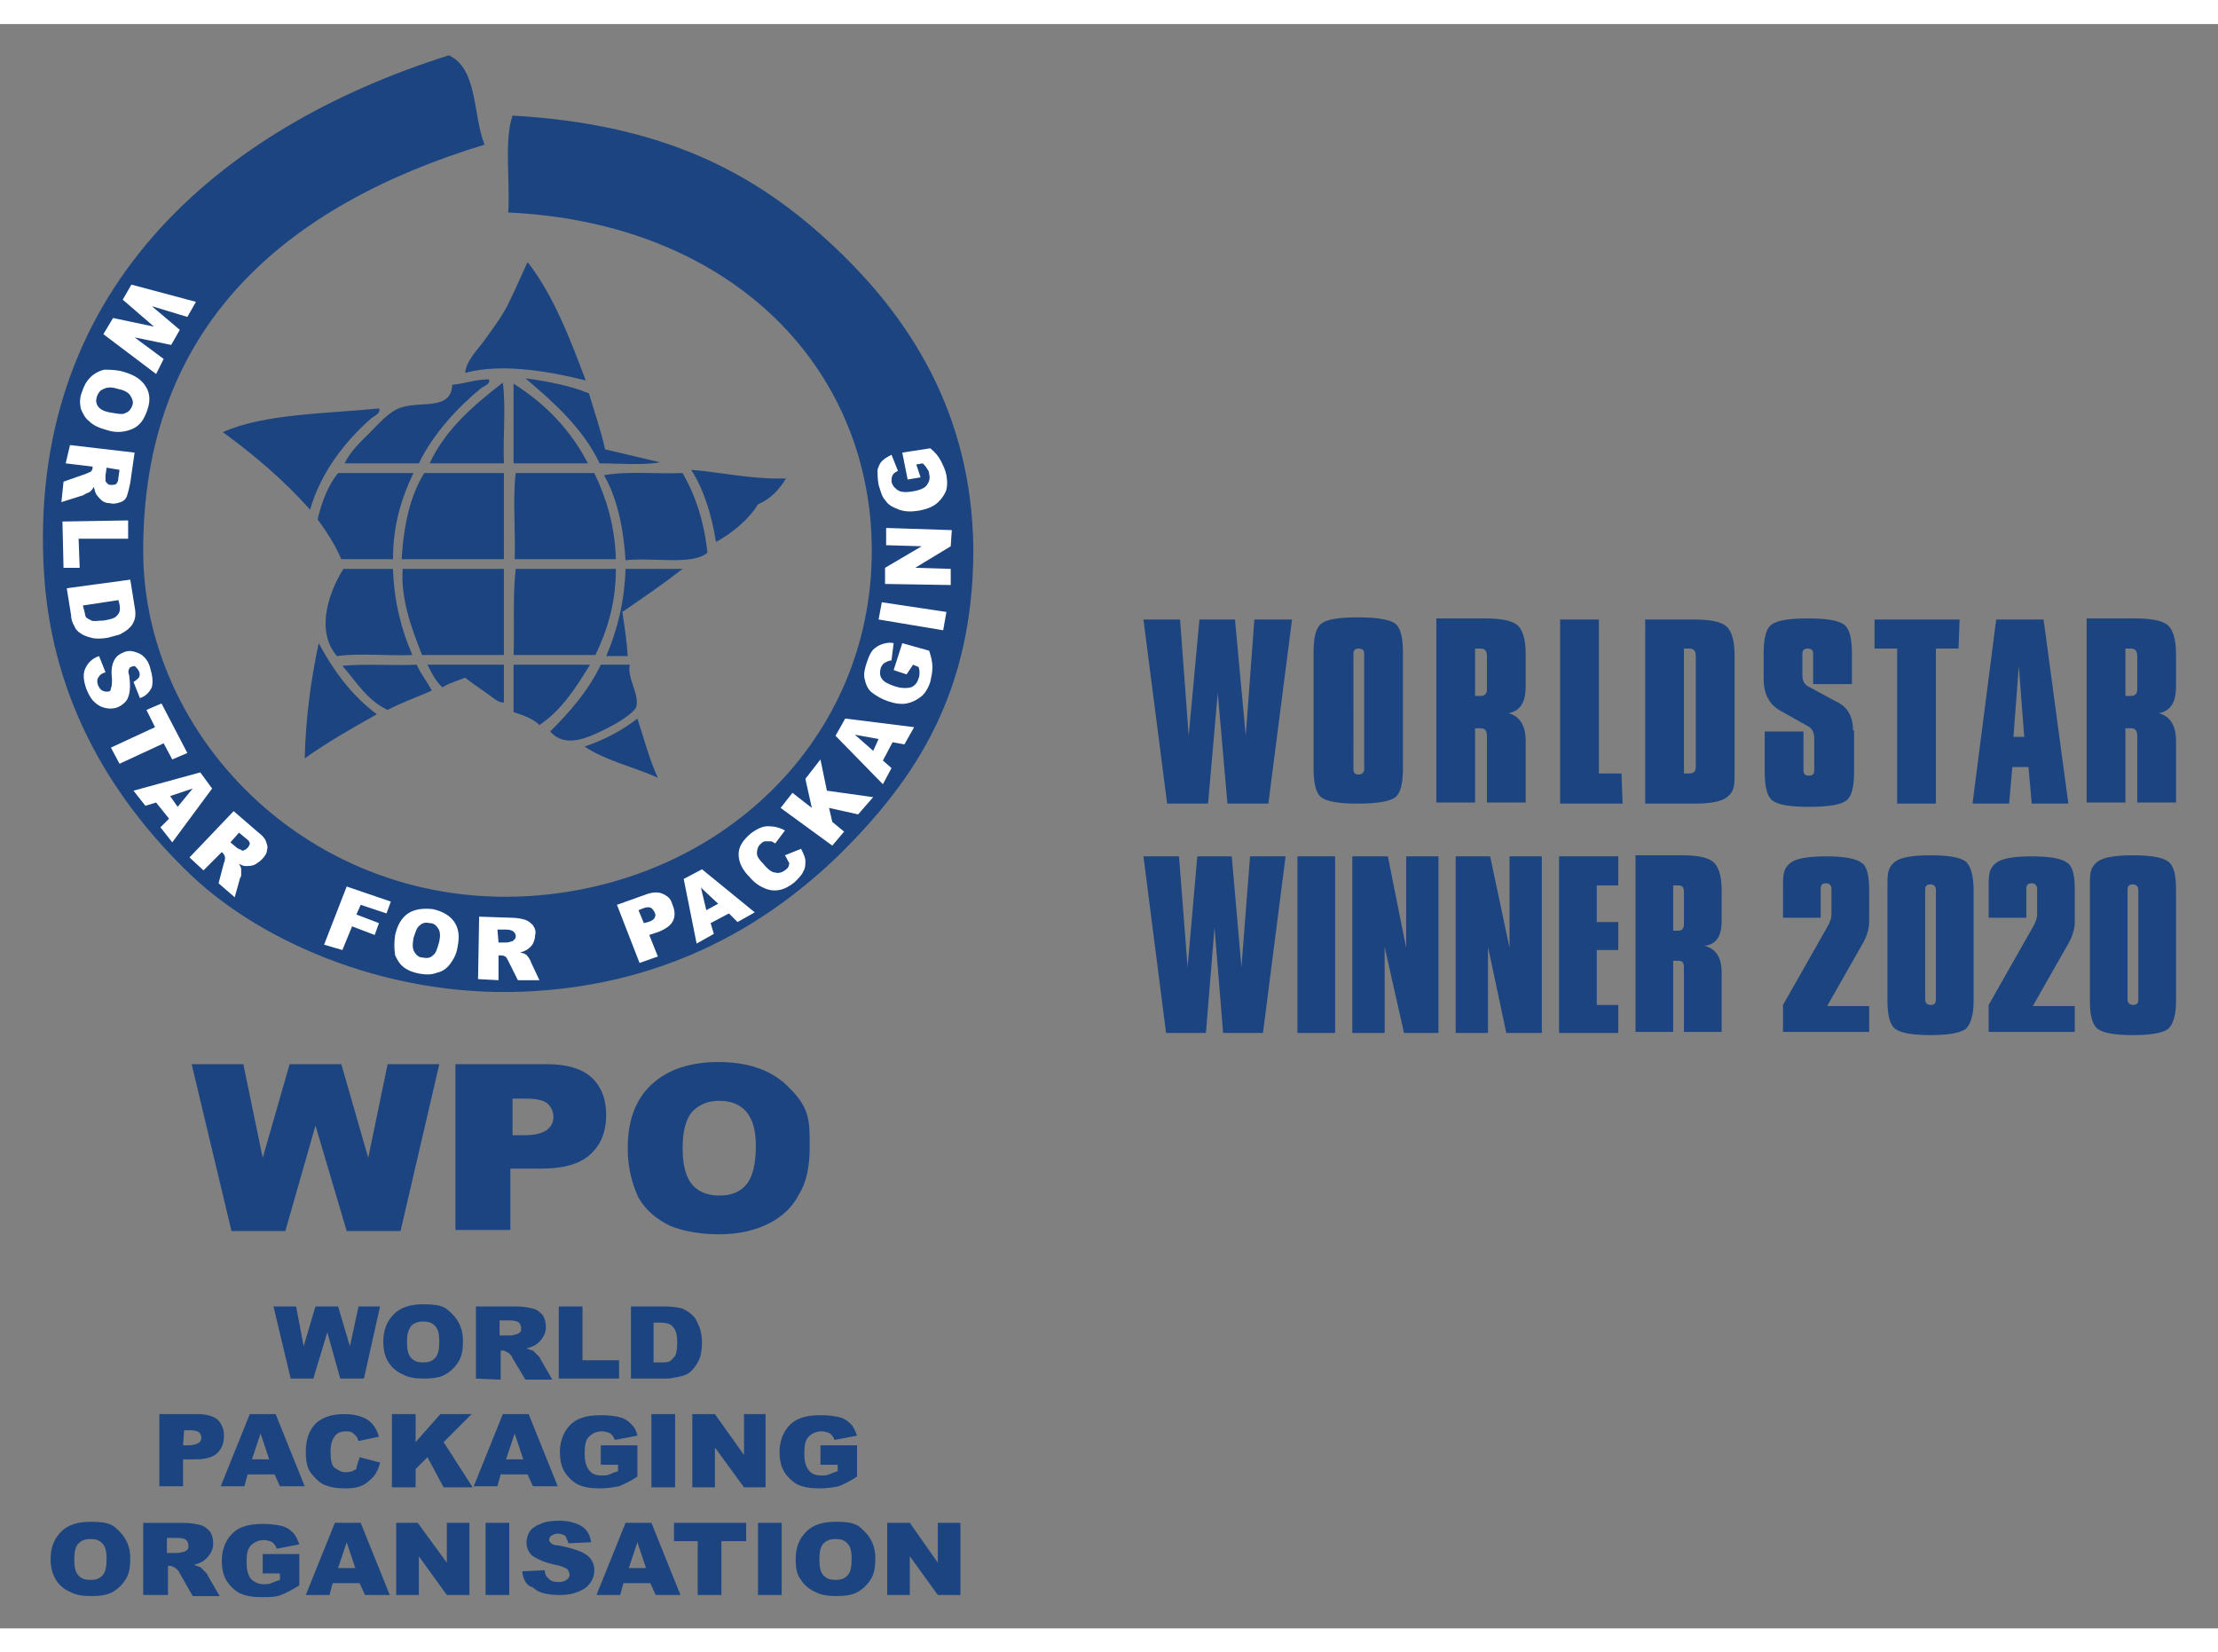 <svg xmlns="http://www.w3.org/2000/svg" width="200" version="1.1" id="Layer_1" x="0" y="0" viewBox="0 0 206 149" xml:space="preserve"><rect x="0" y="0" width="206" height="149" fill="#808080" stroke="none"/><style>.st0{fill:#1b4480}</style><path class="st0" d="M17.8 96.6h4.8l1.8 8.7 2.5-8.7h4.8l2.5 8.7 1.8-8.7h4.8l-3.6 15.5h-5l-2.9-9.8-2.8 9.8h-5zm24.6 0h8.4c1.8 0 3.2.4 4.1 1.2s1.4 2 1.4 3.5c0 1.6-.5 2.8-1.5 3.7s-2.5 1.3-4.6 1.3h-2.8v5.7h-5.1V96.6zm5.1 6.6h1.2c1 0 1.7-.2 2.1-.5s.6-.7.6-1.2-.2-.9-.5-1.2-1-.5-1.9-.5h-1.4v3.4zm10.8 1.2c0-2.5.7-4.5 2.2-5.9s3.6-2.1 6.2-2.1q4.05 0 6.3 2.1c2.25 2.1 2.2 3.3 2.2 5.8 0 1.8-.3 3.3-1 4.4-.6 1.2-1.6 2.1-2.8 2.7s-2.7 1-4.6 1c-1.8 0-3.4-.3-4.6-.8-1.2-.6-2.2-1.4-2.9-2.6-.6-1.3-1-2.8-1-4.6m5.1 0c0 1.6.3 2.7.9 3.4s1.5 1 2.5 1c1.1 0 1.9-.3 2.5-1s.9-1.9.9-3.6c0-1.5-.3-2.5-.9-3.2s-1.5-1-2.5-1-1.8.3-2.5 1c-.6.7-.9 1.8-.9 3.4m-38 14.7h2.1l.7 3.7 1.1-3.7h2.1l1.1 3.7.8-3.7h2l-1.5 6.7h-2.2l-1.2-4.3-1.3 4.3H27zm10.2 3.3c0-1.1.3-1.9 1-2.6q.9-.9 2.7-.9c1.8 0 2.1.3 2.7.9s1 1.4 1 2.5c0 .8-.1 1.4-.4 1.9s-.7.9-1.2 1.2-1.2.4-2 .4-1.5-.1-2-.4c-.5-.2-1-.6-1.3-1.1-.3-.4-.5-1.1-.5-1.9m2.2 0c0 .7.1 1.2.4 1.5s.6.4 1.1.4.8-.1 1.1-.4.4-.8.4-1.6c0-.6-.1-1.1-.4-1.4s-.6-.4-1.1-.4c-.4 0-.8.1-1.1.4-.3.4-.4.8-.4 1.5m6.4 3.4v-6.7h3.7c.7 0 1.2.1 1.6.2s.6.3.9.6c.2.3.3.7.3 1.1s-.1.7-.3 1-.4.5-.7.7c-.2.1-.4.2-.8.3.3.1.5.2.6.2l.4.4c.2.2.3.3.3.4l1.1 1.9h-2.5l-1.2-2c-.1-.3-.3-.4-.4-.5-.2-.1-.3-.2-.5-.2h-.2v2.7zm2.2-4h.9c.1 0 .3 0 .6-.1.1 0 .3-.1.4-.2s.1-.2.1-.4-.1-.4-.2-.5-.4-.2-.8-.2h-1zm5.5-2.7h2.2v5h3.4v1.7h-5.6zm6.6 0h3.3c.6 0 1.2.1 1.6.2.4.2.7.4 1 .7s.4.7.6 1.1c.1.4.2.8.2 1.3 0 .7-.1 1.3-.3 1.7s-.4.7-.7 1-.6.4-1 .5c-.5.1-.9.2-1.3.2h-3.3v-6.7zm2.2 1.5v3.7h.5c.5 0 .8 0 1-.1s.3-.3.5-.5c.1-.2.2-.6.2-1.2 0-.7-.1-1.2-.4-1.5-.2-.3-.7-.4-1.2-.4zm-45.9 8.5h3.6c.8 0 1.4.2 1.8.5q.6.6.6 1.5c0 .7-.2 1.2-.6 1.6s-1.1.6-2 .6H17v2.5h-2.2zM17 132h.5c.4 0 .7-.1.9-.2s.3-.3.3-.5-.1-.4-.2-.5-.4-.2-.8-.2h-.6zm8.5 2.7H23l-.3 1.1h-2.2l2.7-6.7h2.4l2.7 6.7H26zm-.5-1.4-.8-2.4-.8 2.4zm8.4-.2 1.9.5c-.1.5-.3.9-.6 1.3-.3.3-.6.6-1 .8s-.9.3-1.6.3c-.8 0-1.4-.1-1.9-.3s-.9-.6-1.3-1.1-.5-1.2-.5-2c0-1.1.3-2 .9-2.6s1.5-.9 2.7-.9c.9 0 1.6.2 2.1.5s.9.9 1.1 1.6l-1.9.4c-.1-.2-.1-.4-.2-.4-.1-.2-.3-.3-.4-.4-.2-.1-.4-.1-.6-.1-.5 0-.9.2-1.1.6-.2.3-.3.7-.3 1.3 0 .7.1 1.3.4 1.5s.6.4 1 .4.7-.1 1-.3c0-.3.2-.7.3-1.1m3-4h2.2v2.6l2.3-2.6h2.9l-2.6 2.6 2.7 4.2h-2.7l-1.5-2.8-1.1 1.1v1.7h-2.2zm12.6 5.6h-2.5l-.3 1.1H44l2.7-6.7h2.4l2.7 6.7h-2.3zm-.4-1.4-.8-2.4-.8 2.4zm7.2.1V132h3.4v2.9c-.6.4-1.2.7-1.7.9-.5.1-1.1.2-1.8.2-.8 0-1.5-.1-2.1-.4q-.75-.45-1.2-1.2c-.3-.5-.4-1.2-.4-1.8 0-.7.2-1.4.5-1.9s.8-1 1.4-1.2c.5-.2 1.1-.3 1.9-.3s1.4.1 1.8.2.7.3 1 .6.5.6.6 1.1l-2.1.4c-.1-.3-.2-.4-.4-.6-.2-.1-.5-.2-.8-.2-.5 0-.9.2-1.2.5s-.4.8-.4 1.5.1 1.2.4 1.6.7.5 1.2.5c.2 0 .5 0 .7-.1s.5-.2.8-.3v-.6h-1.6zm4.7-4.3h2.2v6.8h-2.2zm3.8 0h2.1l2.7 3.8v-3.8h2v6.8h-2l-2.7-3.7v3.7h-2.1zm11.9 4.3V132h3.4v2.9c-.6.4-1.2.7-1.7.9-.5.1-1.1.2-1.8.2-.8 0-1.5-.1-2.1-.4q-.75-.45-1.2-1.2c-.3-.5-.4-1.2-.4-1.8 0-.7.2-1.4.5-1.9s.8-1 1.4-1.2c.5-.2 1.1-.3 1.9-.3s1.4.1 1.8.2.7.3 1 .6.4.6.6 1.1l-2.1.4c-.1-.3-.2-.4-.4-.6-.2-.1-.5-.2-.8-.2-.5 0-.9.2-1.2.5s-.4.8-.4 1.5.1 1.2.4 1.6.7.5 1.2.5c.2 0 .5 0 .7-.1s.5-.2.8-.3v-.6h-1.6zm-71.5 9.2c0-1.1.3-1.9 1-2.6q.9-.9 2.7-.9c1.8 0 2.1.3 2.7.9s1 1.4 1 2.5c0 .8-.1 1.4-.4 1.9s-.7.9-1.2 1.2-1.2.4-2 .4-1.5-.1-2-.4c-.5-.2-1-.6-1.3-1.1s-.5-1.1-.5-1.9m2.2 0c0 .7.1 1.2.4 1.5s.6.4 1.1.4.8-.1 1.1-.4.4-.8.4-1.6c0-.6-.1-1.1-.4-1.4s-.6-.4-1.1-.4c-.4 0-.8.1-1.1.4s-.4.8-.4 1.5m6.4 3.3v-6.7H17c.7 0 1.2.1 1.6.2s.6.3.9.6c.2.3.3.7.3 1.1s-.1.7-.3 1-.4.5-.7.7c-.2.1-.4.2-.8.3.3.1.5.2.6.2l.4.4c.2.2.3.3.3.4l1.1 1.9h-2.5l-1.2-2.1c-.1-.3-.3-.4-.4-.5-.2-.1-.3-.2-.5-.2h-.2v2.7zm2.2-3.9h.9c.1 0 .3 0 .6-.1.1 0 .3-.1.4-.2s.1-.2.1-.4-.1-.4-.2-.5-.4-.2-.8-.2h-1zm8.9 1.5v-1.4h3.4v2.9c-.6.4-1.2.7-1.7.9s-1.1.2-1.8.2c-.8 0-1.5-.1-2.1-.4q-.75-.45-1.2-1.2c-.3-.5-.4-1.2-.4-1.8 0-.7.2-1.4.5-1.9s.8-1 1.4-1.2c.5-.2 1.1-.3 1.9-.3s1.4.1 1.8.2.7.3 1 .6.4.6.6 1.1l-2.1.4c-.1-.3-.2-.4-.4-.6-.2-.1-.5-.2-.8-.2-.5 0-.9.2-1.2.5s-.4.8-.4 1.5.1 1.2.4 1.6c.3.3.7.5 1.2.5.2 0 .5 0 .7-.1s.5-.2.8-.3v-.6h-1.6zm9 1.3h-2.5l-.3 1.1h-2.2l2.7-6.7h2.4l2.7 6.7h-2.3zm-.4-1.4-.8-2.4-.8 2.4zm3.8-4.2h2l2.7 3.7v-3.7h2.1v6.7h-2.1l-2.6-3.6v3.6h-2.1zm8.3 0h2.2v6.7h-2.2zm3.4 4.5 2.1-.1c0 .3.1.6.3.7.2.3.5.4 1 .4.3 0 .6-.1.7-.2.2-.1.3-.3.3-.5s-.1-.3-.2-.5c-.2-.1-.5-.3-1.1-.4-1-.2-1.6-.5-2.1-.8-.4-.3-.6-.8-.6-1.3 0-.3.1-.7.3-1s.5-.5 1-.7c.4-.2 1-.3 1.7-.3.9 0 1.6.2 2.1.5s.8.8.9 1.5l-2.1.1c-.1-.3-.2-.5-.3-.7-.2-.1-.4-.2-.7-.2s-.4.1-.6.2c-.1.1-.2.2-.2.4 0 .1.1.2.2.3s.3.2.7.2c1 .2 1.6.4 2.1.6.4.2.7.4.9.7s.3.6.3 1-.1.8-.4 1.2-.6.6-1.1.8-1 .3-1.7.3c-1.2 0-2-.2-2.5-.7-.7-.2-.9-.8-1-1.5m11.9 1.1h-2.5l-.3 1.1h-2.2l2.7-6.7h2.4l2.7 6.7h-2.3zm-.4-1.4-.8-2.4-.8 2.4zm2.6-4.2h6.7v1.7H67v5h-2.2v-5h-2.2zm7.8 0h2.2v6.7h-2.2zm3.5 3.4c0-1.1.3-1.9 1-2.6q.9-.9 2.7-.9c1.8 0 2.1.3 2.7.9s1 1.4 1 2.5c0 .8-.1 1.4-.4 1.9s-.7.9-1.2 1.2-1.2.4-2 .4-1.5-.1-2-.4c-.5-.2-1-.6-1.3-1.1-.4-.5-.5-1.1-.5-1.9m2.2 0c0 .7.1 1.2.4 1.5s.6.4 1.1.4.8-.1 1.1-.4.4-.8.4-1.6c0-.6-.1-1.1-.4-1.4s-.6-.4-1.1-.4c-.4 0-.8.1-1.1.4s-.4.8-.4 1.5m6.3-3.4h2.1l2.6 3.7v-3.7h2.1v6.7h-2.1l-2.6-3.6v3.6h-2.1zM64.2 41.4c2.6.2 5.6.9 8.8.8-.6 1-1.4 1.9-2.6 2.4-.9 1.5-2.6 2.8-3.9 3.5-.4-2.5-1.1-4.8-2.3-6.7m-.8.3c1.2 2.1 2 4.5 2.3 7.4-1.4 1.2-5.1.4-7.6.7-.2-3.1-.8-5.8-2-7.9 2.2-.4 4.9-.1 7.3-.2m-5.3 8.9h5.3c-1.8 1.4-3.7 2.7-5.6 4 .2 1.3.4 2.6.5 4.1h-2c1-2.3 1.7-5 1.8-8.1m3.2-9.9c-1.6.3-3.8.1-5.6.1-1.6-3.3-4.2-5.6-6.9-7.9 2.2.3 4.2.7 5.9 1.4.5 1.7 1.1 3.4 1.5 5.2zm-2.1 23.8c.6 1.8 1.1 3.8 1.9 5.5-2.2-1-4.9-1.6-6.8-2.9 1.8-.6 3.5-1.5 4.9-2.6m-.7-5c-.3 1.2.9 2.7.6 3.9-.2.6-1.9 1.6-2.7 2-1.8.9-3.9 1.9-5.3.3 1.8-1.8 3.5-3.7 4.7-6.2zm-1.3-9.8h-9.4c.1-2.6-.2-5.6.1-8h7.3c1.1 2.3 1.9 4.8 2 8m-9.3.9h9.3c0 3.2-.8 5.7-1.9 8h-7.6c.1-2.6-.1-5.5.2-8m-.2 8.9h7.1c-1.3 2.1-2.6 4.2-4.7 5.6-.6-.6-1.5-.9-2.4-1.2zm6.9-18.7h-6.9v-7.4c3 1.9 5.3 4.3 6.9 7.4M49 22.1c2.4 3.1 3.9 7 5.4 11-2.8-.7-7.6-1.7-11.2-.7.1-1.1 1.1-2.1 1.7-2.9.7-1 1.5-2 2.2-3.3.7-1.4 1.3-2.8 1.9-4.1m-2.2 37.4V63c-.5.1-1.2-.6-1.8-1s-1.3-.9-1.8-1.3c-.7.3-1.5.5-2.1.9-.6-.5-1-1.3-1.4-2.1zm0-8.9v8h-7.6c-.9-2.3-2-5.1-1.8-8zm0-8.9v8h-9.5c.2-3.2.8-5.9 2.1-8zm-.1-8.4c.3 2.3 0 5 .1 7.5h-6.9c1.5-3.2 4.1-5.4 6.8-7.5m-1.3-.3c.2.4-.4.6-.7.8-2.2 1.8-4.5 4.3-5.8 7H32c.6-1.2 1.5-2 2.4-2.9.7-.7 1.8-2 2.9-2.3 1.9-.6 4.6.3 4.7-2.1 1.2-.1 2.1-.5 3.4-.5m-6.7 26.5c.4.9 1 1.6 1.4 2.4-1.3.6-2.8 1.1-4.1 1.8-1.9-.9-2.9-2.6-4.2-4.1 2.1-.2 4.7 0 6.9-.1m-7.3-17.8h7c-1.1 2.3-1.9 4.8-1.9 8h-4.8c-.6-1.4-1.4-2.6-2.2-3.7.4-1.7 1-3.2 1.9-4.3m6.9 16.9c-2.3.1-4.9-.2-7 .1-2-2.3-.8-5.9.6-8.1h4.6c.1 3.1.8 5.7 1.8 8m-3.1-22.9c.2.4-.4.7-.7.9-2.4 2.1-4.7 5-5.7 8.5-2.4-2.7-5.1-5-8.1-7.2 3.8-1.7 9.4-1.7 14.5-2.2m-5.6 21.8c1.4 2.6 3.1 4.9 5.4 6.6-2.3 1.3-4.6 2.6-6.7 4.1.1-3.9.6-7.4 1.3-10.7"/><path class="st0" d="M77.5 20.7c-7.4-7-16-11.4-29.9-12.2-.8 2.4-.2 6.1-.4 9 19.4.9 32 12.7 33.6 28.1 1.8 17.9-11 32.6-28.8 35.1-21.6 3-38.6-13.6-38.7-31.6C13.2 28 26.6 16.8 45 11.2c-1.1-2.8-.6-7-3.3-8.3C20.1 9.7 2.4 25 4.1 51.2c.8 11.9 6.5 21 13.6 27.8 6.7 6.4 18.9 11.7 32.1 10.8 12.3-.8 21.5-6.1 28.4-12.9 6.7-6.7 12.2-14.7 12.2-28.1-.1-12.7-6-21.6-12.9-28.1"/><path d="m18.2 25.8-.8 1.4-3.3-1 2.6 2.2-.8 1.4-3.4-.7 2.7 2-.7 1.4-4.9-3.7.9-1.5 3.8.8-2.9-2.5.8-1.4zm-6.7 6.5c1 .3 1.6.7 2 1.3s.5 1.3.2 2.2-.7 1.5-1.4 1.8-1.5.4-2.4.1c-.7-.2-1.2-.4-1.6-.8-.4-.3-.6-.7-.8-1.2-.1-.5-.1-1 .1-1.5.2-.6.4-1 .8-1.4.3-.3.8-.6 1.3-.7.5 0 1.1 0 1.8.2m-.5 1.6c-.6-.2-1-.2-1.4 0-.3.1-.5.4-.6.7s-.1.6.1.9.6.5 1.3.6c.6.1 1 .2 1.3 0 .3-.1.5-.4.6-.7s0-.6-.2-.9c-.1-.2-.5-.5-1.1-.6m-4.5 5.2 6 .7-.4 2.8q-.15.75-.3 1.2t-.6.6c-.3.1-.6.2-1 .1-.3 0-.6-.1-.8-.3s-.4-.4-.5-.6-.1-.4-.2-.6c-.1.2-.2.3-.3.4s-.2.1-.4.2-.3.2-.4.2l-1.9.6.2-1.9 2-.7c.3-.1.4-.2.5-.2.1-.1.2-.2.2-.4v-.1l-2.5-.3zm3.4 2.1-.1.7v.5c0 .1.1.2.2.3s.2.1.3.1c.2 0 .4 0 .5-.1s.2-.3.2-.6l.1-.7zm2 4.9v1.7H7.3l.1 2.7H5.9l-.1-4.3zm.2 5.5.4 2.5q.15.75 0 1.2c-.15.45-.3.6-.5.8s-.5.4-.9.6c-.4.1-.7.2-1.1.3-.6.1-1.2.1-1.5 0-.4-.1-.7-.2-1-.4s-.5-.4-.6-.7c-.2-.3-.3-.7-.3-1l-.4-2.5zM11 53.5l-3.3.5.1.4c.1.3.1.6.2.7s.3.2.5.3.6 0 1.1 0c.6-.1 1.1-.2 1.3-.5.2-.2.3-.5.2-1zm-1.8 5.2.6 1.5c-.3.1-.5.2-.6.4-.2.2-.2.5-.1.8.1.2.2.4.4.5s.3.1.5.1.3-.1.3-.3c.1-.2.1-.5.1-.9-.1-.8 0-1.3.2-1.7s.5-.6 1-.8q.45-.15.9 0c.45.15.6.2.9.5s.5.7.6 1.2c.2.7.2 1.2.1 1.6-.2.4-.5.8-1.1 1l-.6-1.5c.2-.1.4-.3.5-.4q.15-.3 0-.6c-.1-.2-.2-.3-.3-.4s-.2-.1-.4 0c-.1 0-.2.1-.2.2q-.15.15 0 .6c.1.7.1 1.3 0 1.7s-.2.6-.4.8-.5.4-.8.5c-.4.1-.7.1-1.1 0s-.7-.3-1-.6-.5-.7-.7-1.2c-.3-.9-.3-1.5 0-2 .2-.4.6-.8 1.2-1m5.8 4.4 2.4 4.6-1.4.6-.8-1.5-4.1 1.9-.8-1.5 4.1-1.9-.8-1.6zm.7 10.7-1.2-1.5-1 .3-1.1-1.4 6.2-1.7 1.1 1.5-3.7 5-1.1-1.4zm.8-1.1 1.4-1.7-2.1.7zm1.1 4.7 4.1-4.3 2.2 1.9c.4.3.7.6.8.9s.2.5.1.8c0 .3-.2.6-.5.9-.2.2-.5.4-.7.5-.3.1-.5.1-.8.1-.2 0-.4-.1-.6-.2.1.2.2.3.2.5v.4c0 .2 0 .3-.1.4l-.5 1.8-1.5-1.3.5-1.9c.1-.2.1-.4.1-.5s-.1-.3-.2-.4l-.1-.1-1.7 1.7zm3.8-1.4.6.5c.1.1.2.1.4.2q.15.15.3 0c.1 0 .2-.1.3-.2s.2-.3.2-.4-.1-.3-.4-.5l-.6-.5zm10.8 4.1 4.1 1.4-.4 1.1-2.4-.8-.4.9 2.1.8-.4 1.1-2.1-.8-.9 2.2-1.7-.5zm4.5 4.5c.2-.9.6-1.6 1.2-2s1.4-.5 2.3-.4c.9.2 1.6.6 2 1.2s.5 1.3.3 2.3c-.1.7-.4 1.2-.7 1.6s-.7.7-1.2.8c-.5.2-1 .2-1.6.1s-1.1-.3-1.5-.6-.6-.7-.8-1.1c-.1-.7-.1-1.2 0-1.9m1.7.3c-.1.6-.1 1 .1 1.3s.4.5.8.5c.4.1.7 0 .9-.2.3-.2.4-.6.6-1.3.1-.5.1-.9-.1-1.2s-.4-.5-.8-.5c-.4-.1-.7 0-.9.2-.3.2-.4.6-.6 1.2m6 3.8.1-5.8 3 .1c.5 0 1 .1 1.3.2s.5.3.7.5c.2.3.3.6.2.9 0 .3-.1.6-.2.8q-.15.3-.6.6c-.2.1-.4.2-.6.2.2.1.4.1.5.2.1 0 .2.2.3.3.1.2.2.3.2.4l.8 1.7h-2l-.9-1.8c-.1-.2-.2-.4-.3-.4-.1-.1-.3-.1-.4-.1h-.2v2.3zm1.9-3.4h.7c.1 0 .2 0 .5-.1.1 0 .2-.1.3-.2s.1-.2.1-.3c0-.2-.1-.3-.2-.4s-.3-.2-.7-.2h-.8zm11-3.5 2.8-1q.9-.3 1.5 0c.6.3.7.5.9 1.1.2.5.2 1 0 1.4s-.6.7-1.3 1l-.9.3.8 2-1.7.6zm2.5 1.7.4-.1c.3-.1.5-.2.6-.4s.1-.3 0-.5-.2-.3-.3-.4c-.2-.1-.4-.1-.7 0l-.5.2zm7.9-.9-1.7.9.3 1-1.6.9-1.2-6 1.7-.9 4.9 4-1.6.9zm-1-.9-1.6-1.5.5 2.1zm6.2-4.5 1.5-.6c.2.4.4.8.4 1.1 0 .4 0 .7-.2 1-.1.3-.4.6-.8 1-.5.4-.9.6-1.3.7s-.9.1-1.4-.1-1-.5-1.5-1.1c-.7-.7-1-1.4-1-2.1s.4-1.3 1.1-1.9c.5-.4 1.1-.7 1.6-.7s1.1.1 1.6.4l-.9 1.2c-.2-.1-.3-.2-.4-.2h-.5c-.2 0-.3.1-.4.2-.3.2-.4.6-.4.9s.2.6.6 1c.4.5.8.8 1.1.8.3.1.6 0 .9-.2s.4-.4.4-.7c-.1-.1-.2-.4-.4-.7m-.4-4.4 1.1-1.4 1.8 1.4-.6-2.7 1.4-1.8.6 2.9 4.3.6-1.4 1.6-2.7-.6.3 1.3 1.1.9-1.1 1.3zm10.4-6.1-.9 1.7.8.7-.8 1.5-4.4-4.5.9-1.6 6.4.8-.9 1.6zm-1.3-.3-2.2-.4 1.7 1.5zm2.6-6L83 60l.8-2.5 2.5.7q.3.9.3 1.5c0 .6-.1.9-.2 1.4-.2.6-.5 1.1-.9 1.4s-.8.5-1.3.6-1.1 0-1.7-.2-1.1-.5-1.5-.8-.6-.8-.7-1.3c-.1-.4 0-.9.2-1.5s.4-1 .6-1.2.5-.4.8-.5.7-.2 1.1-.1l-.2 1.6c-.2 0-.4.1-.6.2s-.3.3-.4.5c-.1.4-.1.7.1 1s.6.5 1.2.7 1.1.2 1.5.1c.3-.1.6-.4.7-.8.1-.2.1-.4.1-.5 0-.2 0-.4-.1-.6l-.5-.2zm-2.6-5.1.3-1.6 6 .9-.3 1.7zm.6-3.3v-1.5l3.4-2-3.3-.1v-1.6l6.1.2-.1 1.5-3.3 2 3.3.1v1.5zm3.3-9.9-1.2.2-.5-2.5 2.6-.4c.5.4.8.8 1 1.2s.4.8.5 1.3c.1.6.1 1.2-.1 1.6s-.5.8-.9 1.1-1 .5-1.6.6c-.7.1-1.2.1-1.8-.1-.5-.2-1-.4-1.3-.9-.3-.3-.4-.8-.6-1.4-.1-.6-.1-1-.1-1.4.1-.3.2-.6.4-.8q.3-.3.9-.6l.6 1.5c-.2.1-.4.2-.5.4s-.1.4-.1.6c.1.4.3.6.6.8s.8.2 1.4.1 1.1-.3 1.3-.6.3-.6.2-1c0-.2-.1-.4-.2-.5-.1-.2-.2-.3-.4-.5l-.6.1z" style="fill:#fff"/><path class="st0" d="M192.8 91.2h-4l3.3-5.8c.4-.7.6-1.4.6-2v-3c0-1.3-.2-2.2-.7-2.5q-.75-.6-3.3-.6t-3.3.6c-.75.6-.7 1.2-.7 2.6V83h3.5v-2.7c0-.4.2-.5.5-.5s.5.2.5.5v2.4c0 .3-.1.6-.3 1l-4.2 7.4v2.5h8v-2.4zm-10.2-13.4q-.75-.6-3.3-.6t-3.3.6c-.75.6-.7 1.2-.7 2.6v10.3c0 1.3.2 2.2.7 2.6s1.6.6 3.3.6q2.55 0 3.3-.6c.4-.4.7-1.2.7-2.5V80.4c0-1.4-.3-2.2-.7-2.6m-2.8 12.8c0 .4-.2.5-.5.5s-.5-.2-.5-.5V80.4c0-.4.2-.5.5-.5s.5.2.5.5zm21.6-12.8q-.75-.6-3.3-.6t-3.3.6c-.75.6-.7 1.2-.7 2.6v10.3c0 1.3.2 2.2.7 2.6s1.6.6 3.3.6q2.55 0 3.3-.6c.4-.4.7-1.2.7-2.5V80.4c0-1.4-.2-2.2-.7-2.6m-2.8 12.8c0 .4-.2.5-.5.5s-.5-.2-.5-.5V80.4c0-.4.2-.5.5-.5s.5.2.5.5zm-24.9.6h-4l3.3-5.8c.4-.7.6-1.4.6-2v-3c0-1.3-.2-2.2-.7-2.5q-.75-.6-3.3-.6t-3.3.6c-.75.6-.7 1.2-.7 2.6V83h3.5v-2.7c0-.4.2-.5.5-.5s.5.2.5.5v2.4c0 .3-.1.6-.3 1l-4.2 7.4v2.5h8v-2.4zm-13.8-7.9v-2.9c0-1.3-.3-2.2-.8-2.6s-1.4-.6-2.9-.6h-4.3v16.4h3.5V87h.5c.4 0 .5.2.5.7v5.9h3.5v-5.5c0-1.4-.5-2.2-1.6-2.5 1.1-.1 1.6-.9 1.6-2.3m-3.5.3c0 .4-.2.6-.5.6h-.5V80h.5c.4 0 .5.2.5.7zm-6.1 7.5h-2V86h2v-2.6h-2V80h2v-2.7h-5.5v16.4h5.5zm-7.1-13.8h-3v8.5l-1.8-8.5h-3.2v16.4h3v-8l1.7 8h3.3zm-9.6 0h-3v8.5l-1.7-8.5h-3.3v16.4h3v-8l1.8 8h3.2zm-13.1 0h3.5v16.4h-3.5zm-4.4 0-.8 10.3-.9-10.3h-3.2l-.9 10.3-.8-10.3h-3.3l2.1 16.4h3.7l.8-9.8.8 9.8h3.7l2.1-16.4zm81.8-14.9h-.5V58h.5c.4 0 .6.2.6.7v3.1q0 .6-.6.6m4.2 4.2c0-1.4-.5-2.3-1.6-2.6 1.1-.2 1.6-1 1.6-2.5v-3c0-1.4-.3-2.3-.8-2.7s-1.5-.6-3-.6h-4.5v17.1h3.6v-6.9h.5c.4 0 .6.2.6.7v6.2h3.6zm-15.1-.4.5-6.6.5 6.6zm2.8-10.9h-4.4l-2.2 17.1h3.4l.3-3.4h1.5l.3 3.4h3.4zm-7.8 0h-7.9V58h2.1v14.4h3.6V58h2.1zm-9.9 10.3c0-1.3-.5-2.2-1.6-2.7l-2.4-1.3c-.5-.2-.7-.6-.7-1.1v-2c0-.4.2-.5.5-.5.4 0 .5.2.5.5v2.8h3.6v-2.8c0-1.4-.2-2.3-.7-2.7s-1.6-.6-3.4-.6-2.9.2-3.4.6-.7 1.3-.7 2.7v2.3c0 1.4.5 2.4 1.6 3l2.5 1.4c.4.2.6.6.6 1.1v3c0 .4-.2.5-.5.5-.4 0-.5-.2-.5-.5v-3.6h-3.6v3.7c0 1.4.2 2.3.7 2.7s1.6.6 3.4.6 3-.2 3.5-.6.7-1.3.7-2.7v-3.8zm-15.2 4h-.5V58h.5c.4 0 .6.2.6.7V69q0 .6-.6.6m4.2-11c0-1.4-.3-2.3-.8-2.7s-1.5-.6-3-.6h-4.5v17.1h4.6q2.25 0 3-.6c.75-.6.7-1.2.7-2.5zm-10.5 11h-2.1V55.3h-3.6v17.1h5.8zm-13.1-7.2h-.5V58h.5c.4 0 .6.2.6.7v3.1q0 .6-.6.6m4.2 4.2c0-1.4-.5-2.3-1.6-2.6 1.1-.2 1.6-1 1.6-2.5v-3c0-1.4-.3-2.3-.8-2.7s-1.5-.6-3-.6h-4.5v17.1h3.6v-6.9h.5c.4 0 .6.2.6.7v6.2h3.6zm-15.5 3.1c-.4 0-.5-.2-.5-.5V58.5c0-.4.2-.5.5-.5.4 0 .5.2.5.5v10.7c0 .3-.2.5-.5.5m4.1-11.3c0-1.4-.2-2.3-.7-2.7s-1.7-.6-3.5-.6-2.9.2-3.4.6-.7 1.3-.7 2.7v10.7c0 1.4.2 2.3.7 2.7s1.6.6 3.4.6 3-.2 3.5-.6.7-1.3.7-2.7zm-13.8-3.1-.8 10.8-1-10.8h-3.3l-1 10.8-.8-10.8h-3.4l2.2 17.1h3.8l.9-10.3.9 10.3h3.8l2.2-17.1z"/></svg>